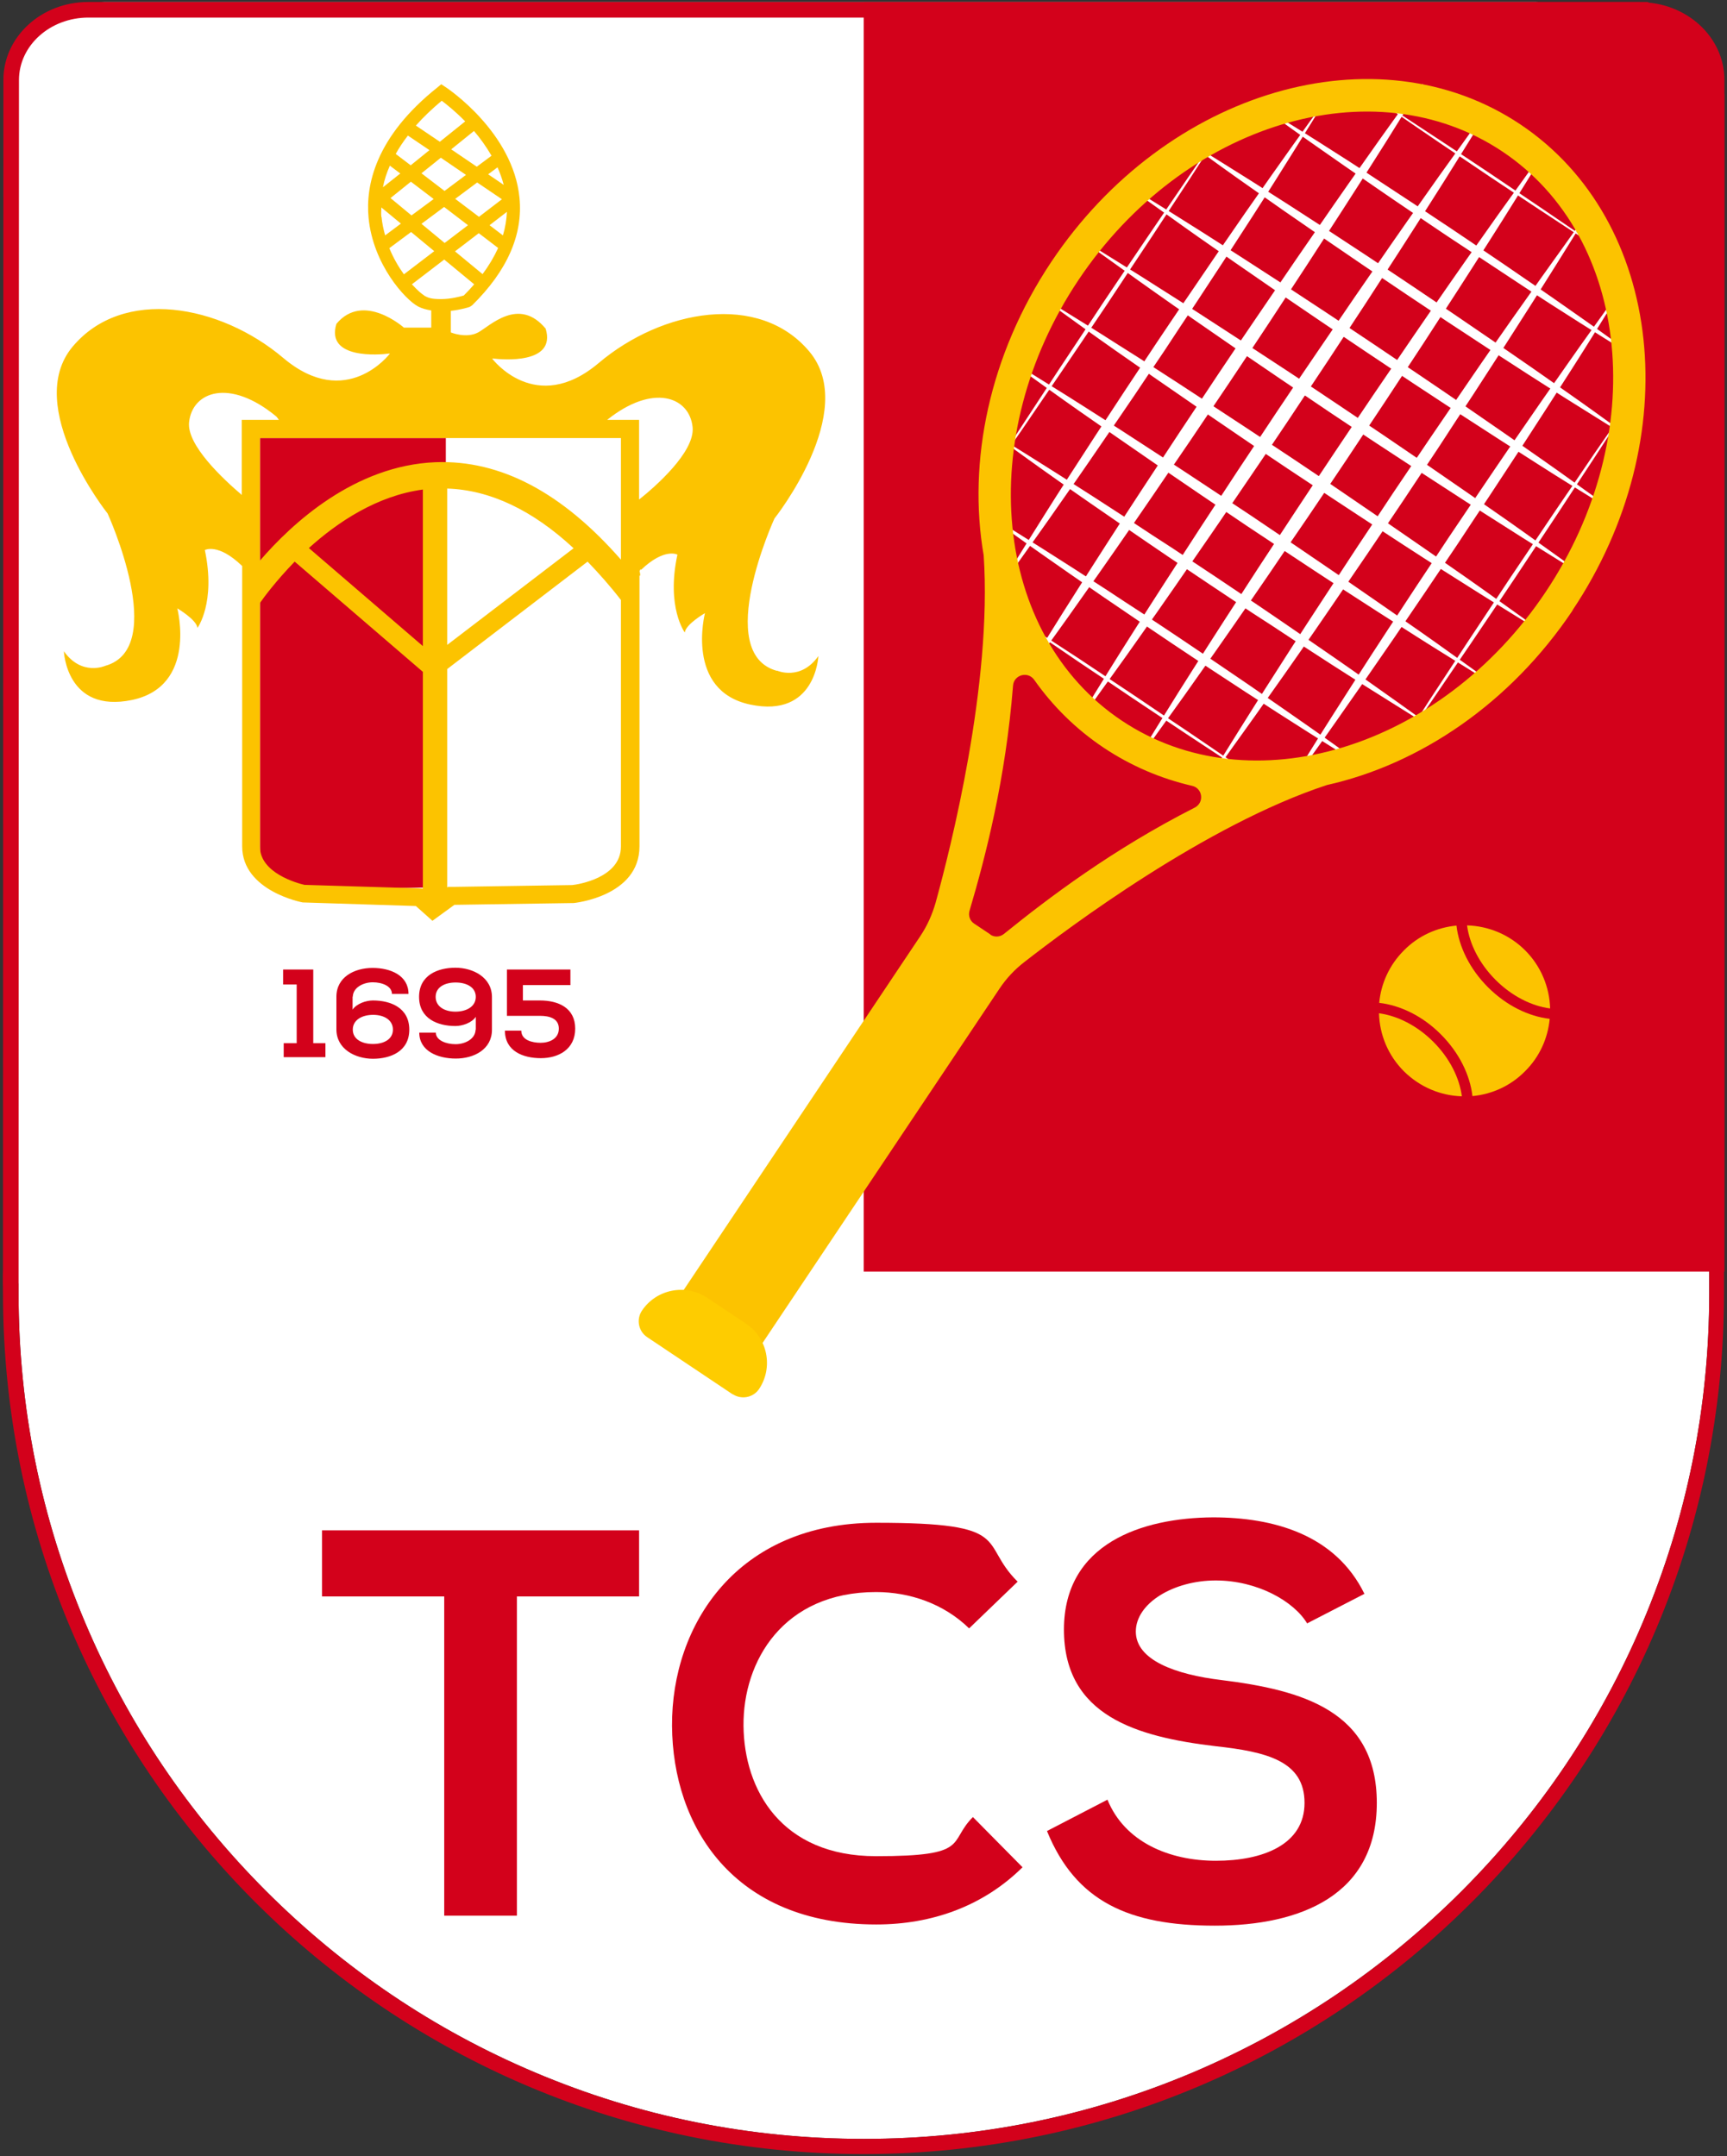 <?xml version="1.0" encoding="UTF-8"?>
<svg xmlns="http://www.w3.org/2000/svg" xmlns:serif="http://www.serif.com/" version="1.1" viewBox="0 0 865 1080">
  <rect x="0" y="0" width="865" height="1080" fill="#333333" stroke="none"/>
  <defs>
    <style>
      .cls-1 {
        fill: none;
      }

      .cls-2 {
        fill: #fecc00;
      }

      .cls-3 {
        display: none;
      }

      .cls-3, .cls-4 {
        fill: #fff;
      }

      .cls-5 {
        fill: #d3011b;
      }

      .cls-6 {
        fill: #fcc300;
      }
    </style>
  </defs>
  <!-- Generator: Adobe Illustrator 28.6.0, SVG Export Plug-In . SVG Version: 1.2.0 Build 709)  -->
  <g>
    <g id="Ebene_1">
      <rect class="cls-4" x="3.8" y="1" width="813.9" height="670.2" rx="48.3" ry="48.3"/>
      <path class="cls-3" d="M-2568.8,829v-14.8l.4-580.6c0-17.3,30.7-31.3,68.6-31.3H-968"/>
      <path class="cls-4" d="M9,636v-.6"/>
      <path class="cls-4" d="M821.3,8.6c19.2,0,34.8,14.1,34.8,31.3v595.9c0,1.8,0,3.6,0,5.6,0,2,0,4.2,0,6.3,0,57.2-11.2,112.6-33.3,164.9-21.3,50.4-51.9,95.7-90.7,134.6-38.9,38.9-84.2,69.4-134.6,90.8-52.2,22.1-107.6,33.3-164.8,33.3s-112.6-11.2-164.8-33.3c-50.4-21.3-95.7-51.9-134.6-90.8-38.9-38.9-69.4-84.2-90.7-134.6-22.1-52.2-33.3-107.7-33.3-164.8s0-3.3,0-4.7v-7"/>
      <rect id="ArtBoard1" class="cls-1" y="0" width="865" height="1079.8"/>
      <g id="Ebene-2" serif:id="Ebene 2">
        <path class="cls-5" d="M821.3,1H44.1C20.7,1,1.7,18.5,1.7,40l-.2,580.6v15.2c-.2,5.1,0,6.9,0,12,0,238.1,193,431.1,431,431.1s431-193,431-431.1.2-8.1.2-11.9V40c0-21.5-19-38.9-42.4-38.9M821.3,8.6c19.2,0,34.8,14.1,34.8,31.3v595.9c0,1.8,0,3.6,0,5.6,0,2,0,4.2,0,6.3,0,57.2-11.2,112.6-33.3,164.9-21.3,50.4-51.9,95.7-90.7,134.6-38.9,38.9-84.2,69.4-134.6,90.8-52.2,22.1-107.6,33.3-164.8,33.3s-112.6-11.2-164.8-33.3c-50.4-21.3-95.7-51.9-134.6-90.8-38.9-38.9-69.4-84.2-90.7-134.6-22.1-52.2-33.3-107.7-33.3-164.8s0-3.3,0-4.7v-22.4l.2-580.6c0-17.3,15.6-31.3,34.8-31.3h777.2"/>
        <path class="cls-5" d="M863.7,636.9h-431.1V1h392.5s23.3,10.7,26.7,14.9c9.2,11.6,11.9,31.5,11.9,31.5v589.5h0Z"/>
        <path class="cls-5" d="M223.3,444.3l-78,1.8-15.1-12.2v-214.5h93.1v224.9h0Z"/>
        <path class="cls-6" d="M320.1,250.2v-39.9h-16c23-18.4,41.2-11.6,42.8,3.6,1.3,12.5-19.1,30.2-26.8,36.3M311,280.3c-29.4-33.6-60.3-50-92.8-48.8-40.6,1.6-72,30.7-88,49.3v-61.4h180.8v60.9h0ZM224,323v-78.3c21.4.7,42.6,10.7,63.3,29.9l-63.3,48.4h0ZM311,424c0,15.7-21.5,19-24.4,19.3l-59.3.9h-2.9l-.4.3v-109.4l70.3-53.8c5.6,5.8,11.2,12.1,16.7,19.2v123.3h0v.2ZM211.8,323.6l-57.1-49.1c14.4-13,34.1-26.2,57.1-29.3v78.4h0ZM211.8,445.1h-.2c0-.1-3.3-.2-3.3-.2l-55.8-1.7c-3.5-.8-22.3-5.9-22.3-19.1v-122.1c2-2.9,8.2-11.2,17.4-20.7l64.2,55.2v108.6h0ZM121.1,247.9c-9.5-8.1-27.6-25-26.4-36.4,1.6-15.4,20.3-22.3,43.8-2.8l1.2,1.6h-18.6v37.6h0ZM212.4,147.9c-1.2-.6-3.4-2.6-6.1-5.5l16.2-12.4,15,12.4c-1.6,1.9-3.3,3.7-5.2,5.6-1.7.5-6.4,1.8-11.4,1.8s-6.4-.6-8.6-1.8M202.3,137.4c-2.6-3.6-5.2-8-7.3-13.1l10.9-8.1,11.6,9.6-15.2,11.6h0ZM191,108.6c-.2-1.6,0-3.2,0-4.7l9.8,8.1-7.9,5.9c-.8-2.9-1.5-6-1.8-9.2M195.3,83l5.2,3.9-8.7,6.9c.7-3.7,1.9-7.3,3.5-10.9M204.3,67.9l10.8,7.3-9.4,7.6-7.5-5.7c1.7-3.1,3.8-6.2,6.1-9.2M221.3,50.5c2.4,1.8,6.9,5.4,11.7,10.3l-12.7,10.2-12-8.1c3.7-4.2,8-8.3,12.9-12.4M237.4,65.6c3.1,3.6,6.1,7.8,8.8,12.4l-7.4,5.5-12.8-8.7s11.4-9.2,11.4-9.2ZM252.3,92.6l-7.8-5.3,4.7-3.5c1.2,2.8,2.3,5.7,3.1,8.8M251.9,117.9l-6.7-5.1,8.7-6.7c-.2,3.9-.8,7.8-2,11.8M222.5,103.7l11.9,9.1-11.7,8.9-11.6-9.6,11.3-8.4h.1ZM217.2,99.7l-11.1,8.2-10.5-8.7,10.2-8.2,11.3,8.6h.1ZM239,91.4l12.4,8.4-11.5,8.8-11.9-9,11-8.2h0ZM222.6,95.6l-11.5-8.8,9.7-7.8,12.6,8.6-10.7,8h-.1ZM241.7,137.3l-13.8-11.4,11.9-9.1,9.7,7.4c-2,4.4-4.6,8.8-7.8,13.1M389.1,336c-32.1-8.9-1.2-76.3-1.2-76.3,0,0,42.6-53.6,17.5-83.6s-73.8-21.1-105.5,5.7-53.4-2.2-53.4-2.2h.6c4.4.5,31.7,3,26.2-15-13.5-16.2-27.9-1.3-33.8,1.9-6,3.2-13.7,0-13.7,0v-10.8c5.3-.6,9.3-1.9,9.5-2l1.2-.8c17.5-17.2,25.5-35.3,23.7-53.8-3.2-32.8-35.8-54.7-37.2-55.6l-2-1.3-1.8,1.5c-31.3,24.9-36.1,49.2-34.6,65.3,2.2,23.5,18.4,41.1,24.8,44.5,1.9,1,4.2,1.6,6.6,2v8.6h-13.7s-20.3-18.1-33.8-1.9c-5.5,17.9,21.8,15.5,26.2,14.9h.6s-21.8,28.9-53.4,2.2c-31.7-26.8-80.3-35.7-105.5-5.7-25.2,30,17.5,83.6,17.5,83.6,0,0,30.8,67.4-1.2,76.3,0,0-11.8,5.3-20.7-7.3,0,0,1.2,31.2,34.1,24.4,32.9-6.9,22.7-45.9,22.7-45.9,0,0,9.7,5.7,10.1,9.8,0,0,9.3-12.6,3.7-39,0,0,6.6-3.7,18.7,8v140.4c0,22.5,30.3,28.1,30.3,28.1l56.7,1.8,8.3,7.4,11-8,59.8-.9s32.9-3.2,32.9-28.4v-135.7c.7,1.1.2-2.2,0-2,0,0,.7-1.9.7-.7,11.8-11.3,18.3-7.7,18.3-7.7-5.7,26.4,3.7,39,3.7,39,.4-4.1,10.1-9.7,10.1-9.7,0,0-10.1,38.9,22.7,45.8s34.1-24.3,34.1-24.3c-8.9,12.6-20.7,7.3-20.7,7.3"/>
        <path class="cls-6" d="M729.5,463.6c-9.6.9-19,5-26.3,12.4-7.4,7.4-11.5,16.7-12.4,26.3,10.5,1.2,21.8,6.6,30.9,15.8,9.2,9.2,14.6,20.4,15.8,30.9,9.6-.9,19-5,26.3-12.4,7.4-7.3,11.5-16.7,12.4-26.3-10.5-1.2-21.7-6.6-30.9-15.8-9.2-9.2-14.6-20.4-15.8-30.9"/>
        <path class="cls-6" d="M776.4,505c-.3-10.5-4.5-21-12.5-29s-18.5-12.2-29.1-12.5c1.2,9.2,6.1,19.1,14.3,27.3,8.2,8.2,18.1,13.1,27.3,14.3"/>
        <path class="cls-6" d="M690.7,507.6c.3,10.6,4.5,21,12.5,29,8.1,8,18.5,12.2,29,12.5-1.2-9.2-6.1-19.1-14.3-27.3s-18.1-13.1-27.3-14.3"/>
        <path class="cls-4" d="M614.8,60.3s-1.9,2.9-5.1,8c-3.3,5.1-8,12.3-13.6,21-5.7,8.7-12.3,18.8-19.4,29.6-7.2,10.8-14.8,22.3-22.4,33.8-7.7,11.4-15.4,22.9-22.7,33.6s-14.1,20.7-19.9,29.2c-5.9,8.5-10.8,15.6-14.2,20.6-3.5,4.9-5.4,7.8-5.4,7.8,0,0,1.8-2.9,5.1-8,3.3-5.1,8-12.3,13.6-21,5.7-8.7,12.3-18.8,19.4-29.6,7.2-10.8,14.8-22.3,22.4-33.8,7.7-11.4,15.4-22.9,22.7-33.6,7.3-10.7,14.1-20.7,19.9-29.2,5.9-8.5,10.8-15.6,14.2-20.6s5.4-7.8,5.4-7.8"/>
        <path class="cls-4" d="M663.6,50.5s-2.4,4-6.7,10.9-10.4,16.8-17.8,28.5c-7.4,11.8-16.2,25.4-25.7,40-4.8,7.3-9.7,14.8-14.7,22.4-5.1,7.6-10.2,15.3-15.3,23.1-5.2,7.7-10.4,15.4-15.4,22.9-5.1,7.5-10.2,15-15.1,22.1-9.8,14.4-19.1,27.7-27.1,39.1-8,11.4-14.8,20.7-19.5,27.4-4.8,6.6-7.5,10.3-7.5,10.3,0,0,2.4-4,6.6-10.9,4.3-6.9,10.4-16.8,17.8-28.5,7.4-11.8,16.2-25.4,25.7-40,4.8-7.3,9.7-14.8,14.7-22.4,5-7.6,10.2-15.3,15.3-23.1,5.2-7.7,10.3-15.4,15.5-22.9,5.1-7.5,10.2-15,15.1-22.2,9.8-14.3,19.1-27.7,27.1-39,8-11.4,14.8-20.8,19.5-27.4,4.8-6.6,7.5-10.3,7.5-10.3"/>
        <path class="cls-4" d="M710.7,48.8s4.9-12.4-.5-3.5c-5.5,8.8-13.2,21.5-22.8,36.5-9.5,15-20.8,32.5-32.9,51.1-6.1,9.3-12.4,18.9-18.8,28.7-6.4,9.7-13,19.6-19.6,29.5-6.6,9.8-13.3,19.7-19.8,29.4-6.6,9.6-13,19.1-19.3,28.3-12.6,18.4-24.4,35.4-34.7,49.9-10.2,14.6-19,26.5-25,35-6.1,8.4,0,0,0,0,0,0-6.5,8.1-1.1-.8,5.5-8.8,13.2-21.5,22.8-36.5,9.5-15,20.7-32.5,32.9-51.1,6.1-9.3,12.4-18.9,18.8-28.6,6.5-9.7,13-19.6,19.6-29.5,6.6-9.8,13.2-19.7,19.8-29.3,6.6-9.7,13-19.1,19.3-28.3,12.6-18.3,24.4-35.4,34.7-49.9,10.2-14.6,19-26.5,25-35"/>
        <path class="cls-4" d="M742.1,60.5s2.8-4.6-2.6,4.3c-5.5,8.8-13.2,21.4-22.8,36.4-9.5,15-20.8,32.5-32.9,51.1-6.1,9.3-12.4,18.9-18.8,28.6-6.5,9.7-13,19.6-19.6,29.5-6.6,9.8-13.2,19.7-19.8,29.3s-13,19.2-19.3,28.3c-12.6,18.3-24.4,35.4-34.7,49.9-10.2,14.6-19,26.5-25,35-6.1,8.4-3,4-3,4,0,0-3.6,4.1,1.8-4.8,5.5-8.8,13.2-21.5,22.8-36.5,9.5-15,20.8-32.5,32.9-51.1,6.1-9.3,12.4-18.9,18.8-28.7,6.5-9.7,13-19.6,19.6-29.5,6.6-9.8,13.2-19.7,19.8-29.3s13-19.1,19.3-28.3c12.6-18.3,24.4-35.4,34.7-49.9,10.2-14.6,19-26.5,25-35,6.1-8.4,7-6.3,7-6.3"/>
        <path class="cls-4" d="M771.2,80.2s2.9-4.7-2.5,4.2c-5.5,8.8-13.2,21.4-22.8,36.4-9.5,15-20.8,32.5-32.9,51.1-6.1,9.3-12.4,18.9-18.8,28.6-6.5,9.7-13,19.6-19.6,29.5-6.6,9.8-13.2,19.7-19.8,29.4-6.6,9.6-13.1,19.1-19.3,28.3-12.6,18.4-24.4,35.4-34.7,49.9-10.2,14.6-19,26.5-25,35-6.1,8.4-3.2,7.2-3.2,7.2,0,0-3.3.9,2.1-8,5.5-8.8,13.2-21.5,22.8-36.5,9.5-15,20.8-32.5,32.9-51.1,6.1-9.3,12.4-18.9,18.8-28.6,6.4-9.7,13-19.6,19.6-29.5,6.6-9.8,13.2-19.7,19.8-29.4,6.6-9.6,13-19.1,19.3-28.3,12.6-18.4,24.4-35.4,34.7-49.9,10.2-14.6,19-26.5,25-35,6.1-8.4,4.4-6,4.4-6"/>
        <path class="cls-4" d="M796.3,105.2s-2.8,4.6-7.7,12.7c-5,8-12.1,19.5-20.8,33.2s-18.9,29.6-29.9,46.5c-5.6,8.4-11.3,17.2-17.1,26.1-5.9,8.9-11.8,17.8-17.8,26.8s-12.1,17.9-18,26.7c-6,8.8-11.9,17.4-17.6,25.8-11.4,16.7-22.2,32.2-31.6,45.4-9.3,13.3-17.3,24.2-22.7,31.9-5.6,7.6-8.8,12-8.8,12,0,0,2.8-4.6,7.7-12.7,5-8,12.1-19.5,20.8-33.2s18.9-29.6,30-46.5c5.6-8.5,11.3-17.2,17.1-26.1,5.9-8.9,11.9-17.8,17.8-26.8,6-8.9,12.1-17.9,18-26.7,6-8.8,11.9-17.4,17.6-25.8,11.4-16.7,22.2-32.2,31.6-45.4,9.3-13.3,17.3-24.2,22.7-31.9,5.6-7.6,8.7-12,8.7-12"/>
        <path class="cls-4" d="M813.5,142.7s-2.5,4.1-6.9,11.3c-4.5,7.2-10.8,17.5-18.6,29.7s-16.9,26.4-26.8,41.6c-5,7.6-10.1,15.4-15.3,23.3-5.3,7.9-10.6,16-15.9,24-5.4,8-10.8,16-16.1,23.9-5.4,7.9-10.6,15.6-15.7,23.1-10.2,14.9-19.9,28.8-28.2,40.6-8.3,11.9-15.4,21.6-20.3,28.5-5,6.8-7.8,10.7-7.8,10.7,0,0,2.5-4.1,6.9-11.3,4.5-7.1,10.8-17.5,18.6-29.7s16.9-26.5,26.8-41.6c5-7.6,10.1-15.4,15.3-23.3,5.3-7.9,10.6-16,15.9-24,5.4-8,10.8-16,16.1-23.9s10.6-15.6,15.7-23.1c10.2-14.9,19.9-28.8,28.2-40.6,8.3-11.9,15.4-21.6,20.3-28.5,5-6.8,7.8-10.7,7.8-10.7"/>
        <path class="cls-4" d="M817.7,199.7s-1.8,2.8-5,7.8c-3.2,4.9-7.8,12-13.3,20.5-5.5,8.4-12,18.3-18.9,28.8-7,10.5-14.4,21.7-21.9,33-7.5,11.2-15,22.3-22.1,32.8-7.1,10.4-13.8,20.2-19.4,28.5-5.7,8.3-10.5,15.2-13.9,20.1-3.4,4.8-5.3,7.6-5.3,7.6,0,0,1.8-2.8,5-7.8s7.8-12,13.2-20.5c5.5-8.4,12-18.3,18.9-28.8,7-10.5,14.4-21.7,21.9-33,7.5-11.2,15.1-22.3,22.1-32.8,7.1-10.4,13.8-20.2,19.4-28.5,5.8-8.3,10.5-15.2,13.9-20.1,3.4-4.8,5.3-7.6,5.3-7.6"/>
        <path class="cls-4" d="M494,299.7s2.3,1.5,6.4,4.1,9.8,6.4,16.8,10.9c6.9,4.5,15,9.9,23.7,15.5,8.6,5.7,17.8,11.9,27,18,9.2,6.2,18.3,12.4,26.9,18.1,8.6,5.8,16.6,11.3,23.4,16,6.8,4.7,12.5,8.6,16.5,11.4s6.2,4.4,6.2,4.4c0,0-2.3-1.5-6.4-4.1-4.1-2.6-9.8-6.4-16.8-10.9-6.9-4.5-15-9.9-23.7-15.6-8.6-5.7-17.8-11.9-27-18-9.2-6.2-18.3-12.4-26.9-18.1-8.6-5.8-16.5-11.3-23.4-16-6.8-4.7-12.5-8.6-16.5-11.4s-6.2-4.4-6.2-4.4"/>
        <path class="cls-4" d="M491.7,255.8s3.1,1.9,8.6,5.3c5.4,3.4,13.2,8.2,22.5,14.1,9.3,5.9,20.1,12.8,31.6,20.3,5.7,3.8,11.7,7.7,17.7,11.6,6,4,12.1,8,18.2,12.1,6.1,4.1,12.2,8.2,18.1,12.2,6,4.1,11.8,8,17.5,11.9,11.3,7.8,21.8,15.1,30.8,21.4s16.4,11.7,21.6,15.4c5.2,3.8,8.1,6,8.1,6,0,0-3.1-1.9-8.6-5.2-5.4-3.4-13.2-8.2-22.5-14.1s-20.1-12.8-31.6-20.3c-5.8-3.8-11.7-7.7-17.7-11.6-6-4-12.1-8-18.2-12.1-6.1-4.1-12.2-8.2-18.1-12.2-6-4-11.8-8.1-17.5-11.9-11.3-7.8-21.9-15.1-30.8-21.4-9-6.3-16.4-11.7-21.6-15.4-5.2-3.8-8.2-5.9-8.2-5.9"/>
        <path class="cls-4" d="M494.7,215.5s3.6,2.2,9.9,6.1c6.3,3.9,15.3,9.5,26,16.3,10.7,6.8,23.2,14.8,36.5,23.5,6.6,4.4,13.5,8.9,20.5,13.4,6.9,4.6,14,9.3,21.1,14,7,4.7,14.1,9.5,21,14.1,6.9,4.7,13.7,9.3,20.2,13.8,13.1,9,25.3,17.4,35.7,24.8,10.4,7.3,19,13.5,25,17.8,6,4.4,9.4,6.9,9.4,6.9,0,0-3.6-2.2-9.9-6.1-6.3-4-15.3-9.5-26-16.3s-23.2-14.8-36.5-23.5c-6.6-4.4-13.5-8.9-20.5-13.4-6.9-4.6-14-9.3-21-14s-14.1-9.5-21-14.1c-6.9-4.7-13.7-9.3-20.2-13.8-13.1-9-25.3-17.4-35.7-24.8-10.4-7.3-19-13.6-25-17.9-6-4.4-9.4-6.9-9.4-6.9"/>
        <path class="cls-4" d="M503.5,179.1s3.9,2.4,10.8,6.6c6.8,4.3,16.7,10.3,28.3,17.7,11.7,7.4,25.2,16.1,39.7,25.6,7.2,4.7,14.7,9.6,22.2,14.6,7.6,5,15.2,10.1,22.9,15.2,7.6,5.1,15.3,10.3,22.8,15.4s14.8,10.1,22,15c14.2,9.8,27.5,19,38.8,26.9s20.6,14.7,27.2,19.4c6.5,4.8,10.2,7.5,10.2,7.5,0,0-3.9-2.4-10.8-6.6-6.8-4.3-16.7-10.3-28.3-17.7-11.7-7.4-25.2-16.1-39.7-25.5-7.2-4.7-14.7-9.6-22.2-14.6s-15.2-10.1-22.9-15.2c-7.6-5.1-15.3-10.3-22.8-15.4-7.5-5.1-14.8-10.1-22-15-14.2-9.8-27.4-18.9-38.8-26.9-11.3-7.9-20.6-14.7-27.2-19.4-6.5-4.8-10.2-7.5-10.2-7.5"/>
        <path class="cls-4" d="M520,147.8s4.1,2.5,11.2,6.8c7.1,4.4,17.2,10.6,29.2,18.3,12.1,7.6,26.1,16.6,41,26.4,7.4,4.9,15.2,10,23,15.1,7.8,5.2,15.7,10.4,23.7,15.7,7.9,5.3,15.8,10.6,23.5,15.9,7.8,5.3,15.3,10.5,22.7,15.5,14.7,10.1,28.4,19.6,40.1,27.8,11.7,8.2,21.3,15.2,28.1,20,6.7,4.9,10.6,7.7,10.6,7.7,0,0-4.1-2.5-11.2-6.8-7.1-4.4-17.2-10.6-29.3-18.3-12.1-7.6-26.1-16.6-41-26.4-7.4-4.9-15.2-9.9-23-15.1-7.8-5.2-15.7-10.4-23.7-15.7-7.9-5.3-15.8-10.6-23.5-15.9-7.8-5.3-15.4-10.5-22.7-15.5-14.7-10.1-28.4-19.6-40.1-27.8-11.7-8.2-21.3-15.2-28.1-20.1-6.7-4.9-10.6-7.7-10.6-7.7"/>
        <path class="cls-4" d="M539.6,118.6s4.1,2.5,11.2,6.9c7.1,4.5,17.4,10.7,29.5,18.5,12.2,7.7,26.3,16.8,41.3,26.6,7.5,4.9,15.3,10,23.2,15.2s15.9,10.5,23.8,15.8c8,5.4,15.9,10.7,23.8,16,7.8,5.3,15.5,10.6,22.9,15.6,14.8,10.2,28.6,19.7,40.4,28,11.8,8.3,21.5,15.4,28.3,20.2,6.8,5,10.7,7.8,10.7,7.8,0,0-4.1-2.5-11.3-6.9-7.1-4.5-17.4-10.7-29.5-18.5-12.2-7.7-26.3-16.8-41.3-26.6-7.5-4.9-15.3-10-23.2-15.2s-15.9-10.5-23.8-15.8c-7.9-5.4-15.9-10.7-23.7-16s-15.5-10.6-22.9-15.6c-14.8-10.2-28.7-19.8-40.4-28.1-11.8-8.3-21.5-15.4-28.3-20.2-6.8-5-10.7-7.8-10.7-7.8"/>
        <path class="cls-4" d="M562.4,91.5s4,2.4,10.9,6.7c6.9,4.3,16.8,10.4,28.6,17.9s25.5,16.3,40.1,25.8c7.3,4.8,14.8,9.7,22.5,14.8,7.6,5.1,15.4,10.2,23.1,15.4,7.7,5.2,15.4,10.4,23,15.5s15,10.2,22.2,15.1c14.4,9.9,27.8,19.2,39.2,27.2,11.5,8,20.8,14.9,27.5,19.6,6.6,4.8,10.3,7.6,10.3,7.6,0,0-4-2.4-10.9-6.7s-16.9-10.4-28.6-17.9c-11.8-7.5-25.5-16.3-40.1-25.8-7.3-4.8-14.8-9.7-22.5-14.8-7.6-5.1-15.4-10.2-23.1-15.4-7.7-5.2-15.5-10.4-23-15.5-7.6-5.2-15-10.2-22.2-15.1-14.4-9.9-27.8-19.2-39.2-27.2s-20.8-14.9-27.5-19.6c-6.6-4.8-10.3-7.6-10.3-7.6"/>
        <path class="cls-4" d="M591.6,68.8s3.7,2.2,10.1,6.2c6.4,4,15.5,9.6,26.4,16.5s23.5,15,37,23.8c6.7,4.4,13.7,9,20.7,13.6,7,4.7,14.2,9.4,21.3,14.2s14.2,9.6,21.2,14.3c7,4.8,13.8,9.4,20.5,14,13.3,9.1,25.6,17.7,36.1,25.1,10.6,7.4,19.2,13.7,25.3,18.1,6.1,4.4,9.5,7,9.5,7,0,0-3.7-2.2-10.1-6.2-6.3-4-15.5-9.6-26.4-16.5s-23.5-15-37-23.8c-6.7-4.4-13.7-9-20.7-13.6-7-4.7-14.2-9.4-21.3-14.2s-14.2-9.6-21.2-14.3c-7-4.8-13.8-9.4-20.5-14-13.3-9.1-25.6-17.7-36.1-25.1-10.6-7.4-19.2-13.7-25.3-18.1s-9.6-7-9.6-7"/>
        <path class="cls-4" d="M629.8,52s3.1,1.9,8.5,5.2c5.3,3.4,13.1,8.1,22.2,13.9,9.2,5.8,19.8,12.6,31.1,20.1,5.7,3.7,11.5,7.6,17.5,11.5,5.9,3.9,11.9,7.9,17.9,11.9s12,8.1,17.9,12.1,11.7,7.9,17.3,11.8c11.2,7.6,21.6,14.9,30.4,21.1,8.9,6.2,16.2,11.6,21.3,15.2,5.1,3.7,8,5.9,8,5.9,0,0-3.1-1.9-8.5-5.2-5.4-3.4-13.1-8.1-22.2-13.9-9.2-5.8-19.8-12.6-31.1-20.1-5.6-3.7-11.5-7.6-17.4-11.5-5.9-3.9-11.9-7.9-18-11.9-6-4-12-8.1-17.9-12.1s-11.7-7.9-17.3-11.8c-11.2-7.7-21.6-14.9-30.4-21.1-8.9-6.2-16.2-11.5-21.3-15.2s-8-5.9-8-5.9"/>
        <path class="cls-4" d="M678.5,42.3s2.2,1.4,5.9,3.8c3.8,2.4,9.1,5.9,15.5,10.1,6.4,4.2,13.9,9.1,21.9,14.4s16.5,10.9,25,16.6,16.9,11.4,24.9,16.8c7.9,5.4,15.3,10.4,21.6,14.7,6.3,4.4,11.6,8,15.2,10.5,3.7,2.6,5.7,4,5.7,4,0,0-2.2-1.4-5.9-3.8-3.8-2.4-9.1-5.9-15.5-10.1s-13.9-9.1-21.9-14.4-16.5-10.9-25-16.6-16.9-11.4-24.9-16.8c-7.9-5.4-15.3-10.4-21.6-14.8-6.3-4.3-11.6-8-15.2-10.5-3.7-2.5-5.8-4-5.8-4"/>
        <path class="cls-6" d="M561.8,360.9c-64.5-43.1-74.2-142.1-21.6-220.7,52.6-78.6,147.8-107.4,212.3-64.3s74.2,142.2,21.6,220.7c-52.6,78.6-147.8,107.4-212.3,64.3M496,468l-8.1-5.4c-2.1-1.4-3-4-2.3-6.4,8.1-27.4,18.1-66,21.8-112.8.4-5.4,7.4-7.4,10.6-2.9,9.3,13.2,20.9,24.7,34.8,34,13.8,9.2,28.7,15.5,44.3,19.1,5.3,1.2,6.2,8.4,1.3,10.9-41.3,21-73.2,45.2-95.6,63.3-2,1.6-4.8,1.7-6.8.3M787.6,305.7c57.6-86.1,45.9-195.2-26.1-243.4-71.9-48.1-177.3-17.3-234.9,68.8-31.2,46.7-42,100.2-33.9,147.1,4.3,64.4-16.6,146.8-24.1,174-1.7,5.9-4.2,11.5-7.6,16.6l-119.7,179c-3.4,5.1-2,12.1,3.1,15.5l21,14c5.1,3.4,12.1,2,15.5-3.1l119.7-179c3.4-5.1,7.6-9.6,12.4-13.3,22.3-17.4,91-68.8,151.6-88.7,46.5-10.4,91.8-40.8,123.1-87.5"/>
        <path class="cls-2" d="M367,698.4l-42.9-28.7c-4.3-2.9-5.5-8.8-2.6-13.2,7.2-10.8,21.9-13.7,32.7-6.5l19.5,13c10.8,7.2,13.7,21.9,6.5,32.7-2.9,4.3-8.8,5.5-13.2,2.6"/>
        <path class="cls-5" d="M222.5,799.6h-61.2v-33.1h158.8v33.1h-61.2v159.9h-36.4v-159.9h0Z"/>
        <path class="cls-5" d="M512.2,935.2c-19.8,19.6-45.5,28.7-73.3,28.7-71.7,0-102-49.3-102.3-99.5-.3-50.5,32.5-101.7,102.3-101.7s51,9.9,70.8,29.5l-24.3,23.4c-12.7-12.4-29.8-18.2-46.6-18.2-46.6,0-66.7,34.7-66.4,67,.3,32,18.8,65.3,66.4,65.3s35.8-6.9,48.5-19.6l24.8,25.1h0Z"/>
        <path class="cls-5" d="M654.7,813.1c-6.6-11-24.8-21.5-45.8-21.5s-40,11.3-40,25.6,19.8,21.5,43,24.3c40.2,5,77.7,15.4,77.7,61.5s-38,61.5-81.1,61.5-69.7-12.1-84.1-47.4l30.3-15.7c8.6,21.2,30.9,30.6,54.3,30.6s44.4-8,44.4-29-19-25.6-44.7-28.4c-39.4-4.7-75.8-15.2-75.8-58.4s39.2-56,74.7-56.2c30.1,0,61.2,8.5,75.8,38.3l-28.9,14.9h.2Z"/>
        <path class="cls-5" d="M142,522.5h6.6v-29.4h-6.8v-7.5h15.1v36.9h6.1v7h-20.9v-7h-.1Z"/>
        <path class="cls-5" d="M196.8,515.7c0-4.8-4.4-7.4-9.9-7.4s-10.2,2.5-10.2,7.4,4.7,7.2,10.1,7.2,10-2.3,10-7.2M176.6,499.1v6.6c2-3,6.7-4.6,10.2-4.6,8.9,0,18.2,3.7,18.2,14.6s-9.4,14.6-18.2,14.6-18.3-4.8-18.3-14.7v-16.4c0-9.8,9-14.4,18.1-14.4s18,3.8,18,13h-8.3c0-3.9-4.9-5.8-9.6-5.8s-10,2.6-10,7.4v-.2h0Z"/>
        <path class="cls-5" d="M218.2,499.3c0,4.8,4.4,7.4,9.9,7.4s10.2-2.5,10.2-7.4-4.7-7.2-10.1-7.2-10,2.3-10,7.2M238.3,515.9v-6.6c-2,3-6.7,4.6-10.2,4.6-8.9,0-18.2-3.7-18.2-14.6s9.4-14.6,18.2-14.6,18.3,4.8,18.3,14.7v16.4c0,9.8-9,14.4-18.1,14.4s-18.3-3.8-18.3-13h8.3c0,3.9,5.2,5.8,9.9,5.8s10-2.6,10-7.4v.2h.1Z"/>
        <path class="cls-5" d="M285.6,493.4h-23.7v7.7h8.5c9.4,0,17.7,3.8,17.7,14.1s-8.3,14.8-17.2,14.8-18-3.5-18-13.8h8.2c0,4.8,5.5,6.1,9.7,6.1s9.1-1.9,9.1-7.1-4.9-6.4-9.4-6.4h-16.6v-23.2h31.8v7.8h-.1Z"/>
      </g>
    </g>
  </g>
</svg>